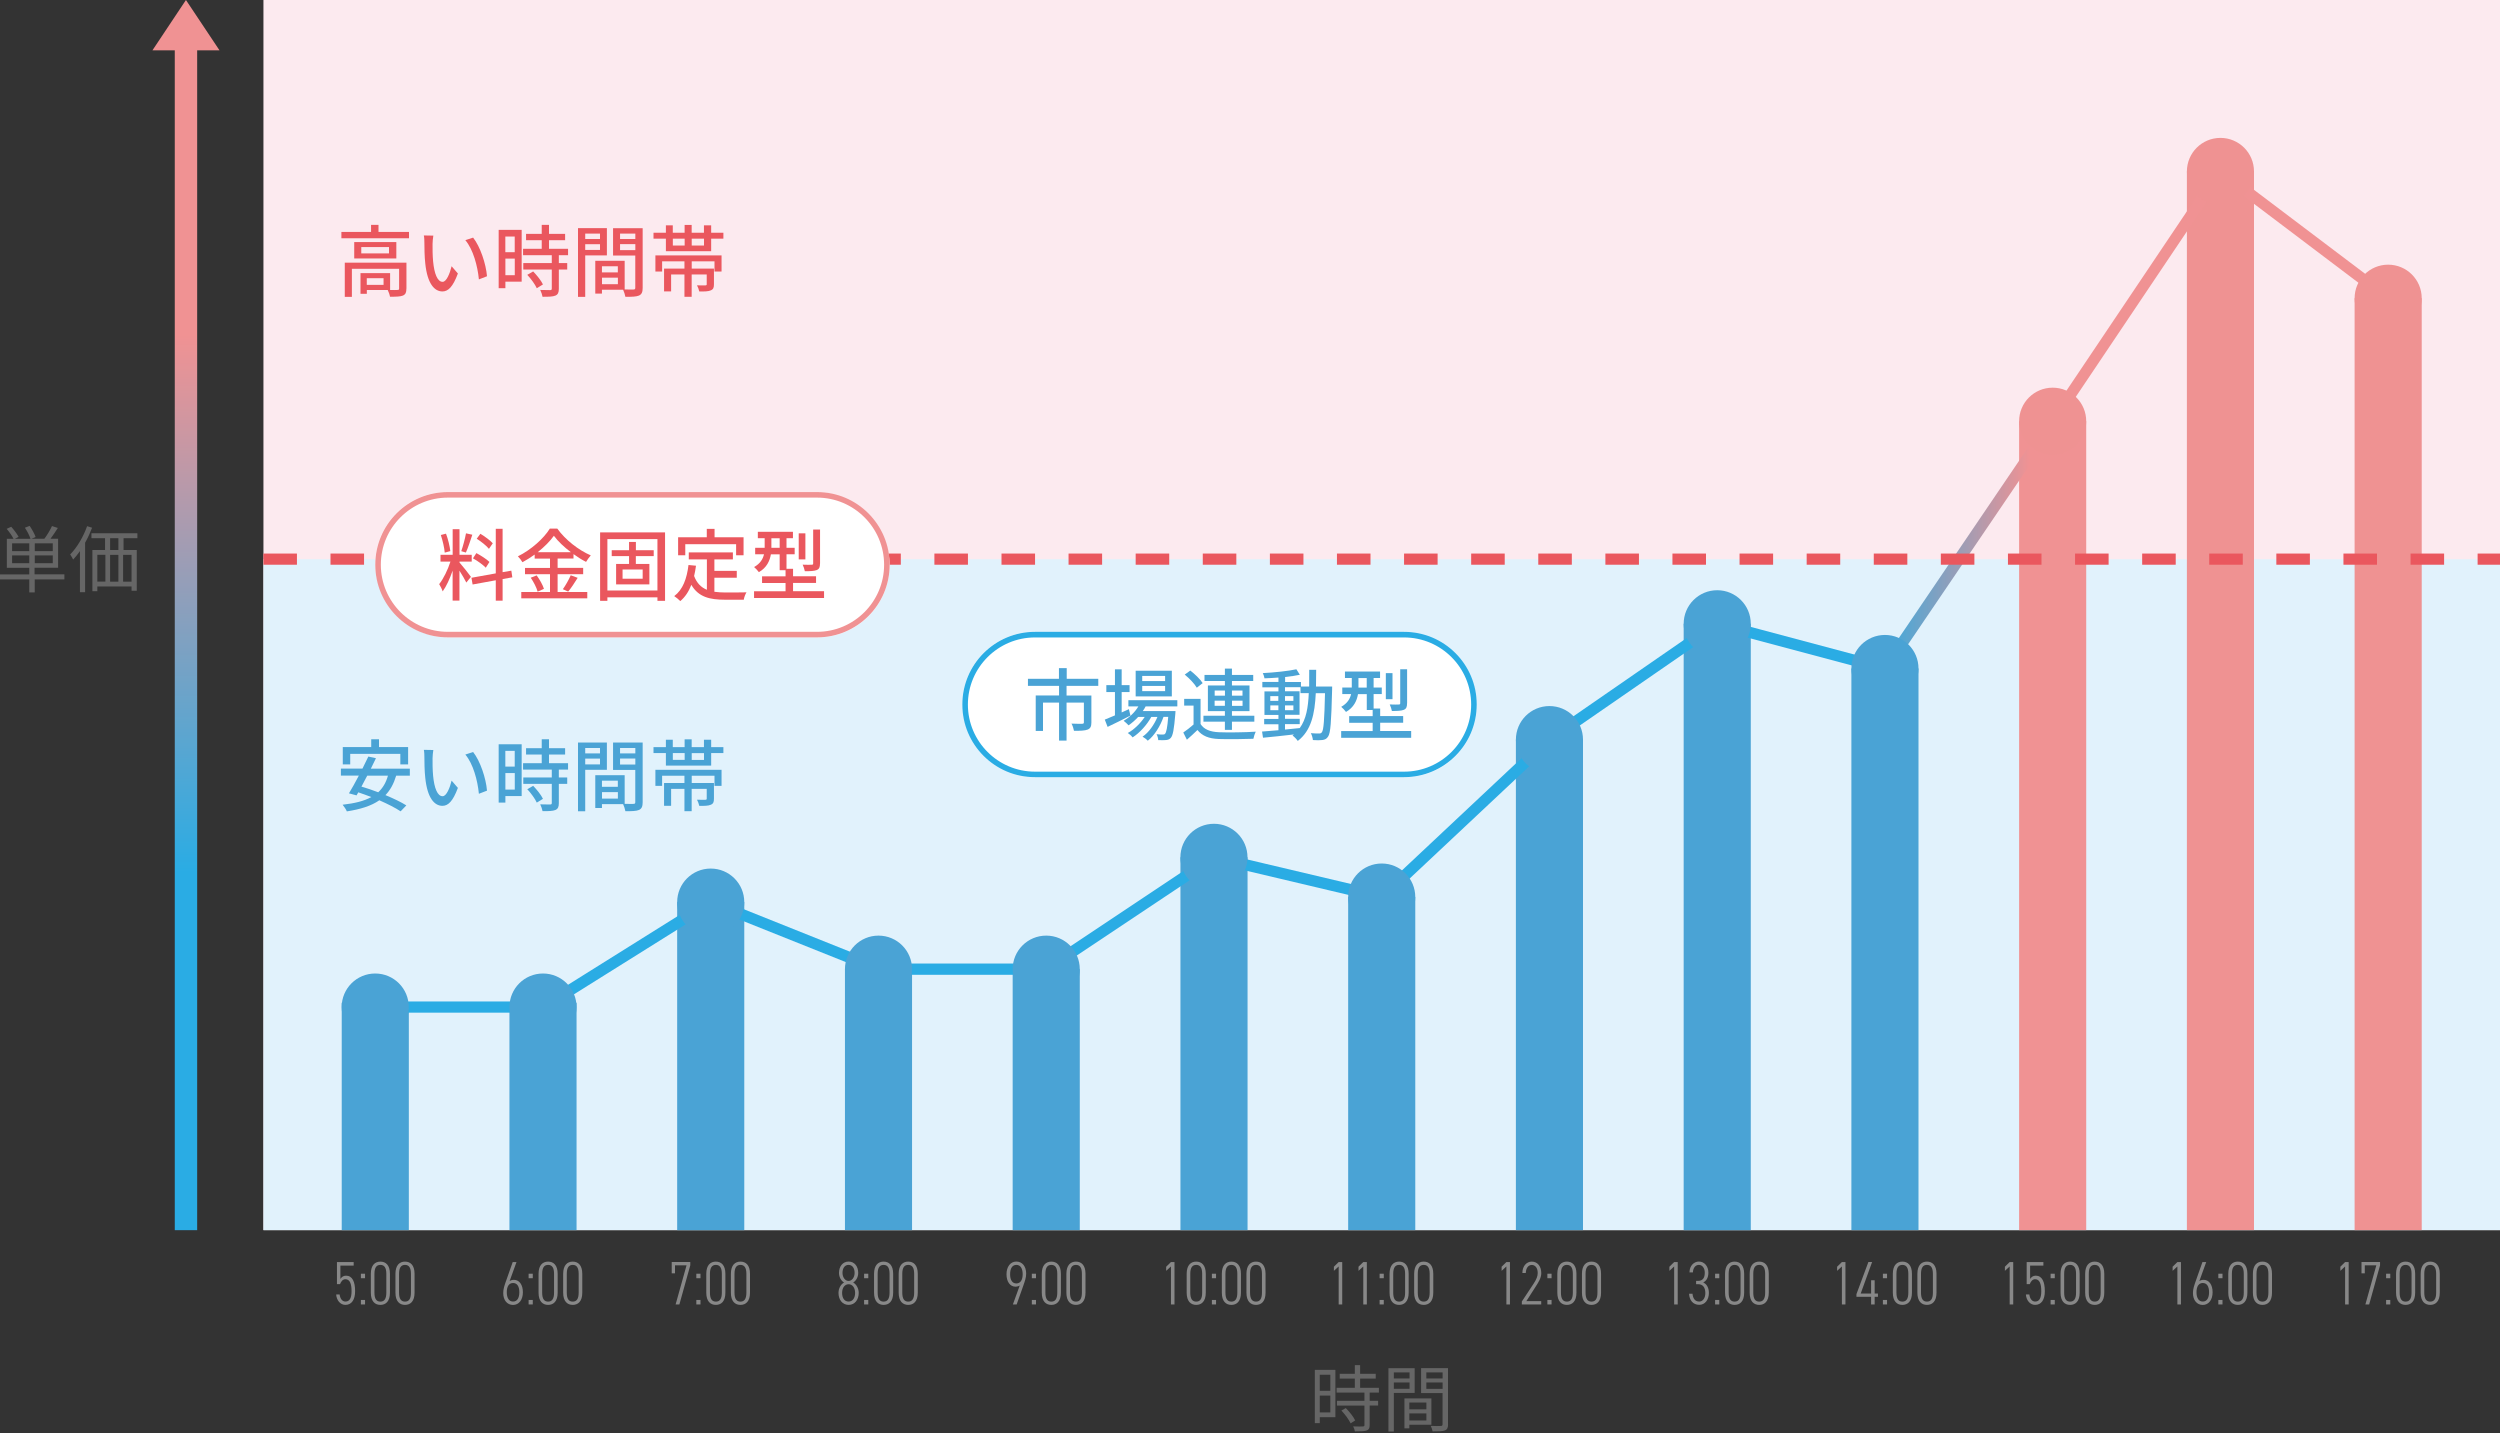 <?xml version="1.0" encoding="UTF-8"?>
<svg id="_レイヤー_1" data-name="レイヤー_1" xmlns="http://www.w3.org/2000/svg" version="1.1" xmlns:xlink="http://www.w3.org/1999/xlink" viewBox="0 0 450 258">
  <rect x="0" y="0" width="450" height="258" fill="#333333" stroke="none"/>
  <!-- Generator: Adobe Illustrator 29.6.0, SVG Export Plug-In . SVG Version: 2.1.1 Build 207)  -->
  <defs>
    <style>
      .st0 {
        fill: url(#_名称未設定グラデーション_60);
      }

      .st1 {
        fill: url(#_名称未設定グラデーション_48);
      }

      .st2 {
        fill: #fff;
      }

      .st3 {
        fill: #666;
      }

      .st4 {
        fill: #f09293;
      }

      .st5 {
        fill: #e1f2fc;
      }

      .st6 {
        fill: #ef9292;
      }

      .st7 {
        fill: #fceaef;
      }

      .st8 {
        fill: #ea575e;
      }

      .st9 {
        fill: #888;
      }

      .st10 {
        fill: #2aace4;
      }

      .st11 {
        fill: #4aa3d5;
      }
    </style>
    <linearGradient id="_名称未設定グラデーション_48" data-name="名称未設定グラデーション 48" x1="66.54" y1="106.07" x2="430.88" y2="106.07" gradientUnits="userSpaceOnUse">
      <stop offset=".74" stop-color="#2aace4"/>
      <stop offset=".82" stop-color="#f09293"/>
    </linearGradient>
    <linearGradient id="_名称未設定グラデーション_60" data-name="名称未設定グラデーション 60" x1="33.47" y1="221.42" x2="33.47" y2="6.5" gradientUnits="userSpaceOnUse">
      <stop offset=".3" stop-color="#2aace4"/>
      <stop offset=".75" stop-color="#f09293"/>
    </linearGradient>
  </defs>
  <rect class="st7" x="47.42" width="402.58" height="221.42"/>
  <rect class="st5" x="47.42" y="100.65" width="402.58" height="120.78"/>
  <g>
    <path class="st3" d="M240.37,255.1h-2.81v1.06h-.89v-9.59h3.7v8.53ZM237.56,247.45v2.9h1.9v-2.9h-1.9ZM239.46,254.23v-3.02h-1.9v3.02h1.9ZM246.54,250.66v1.48h1.52v.86h-1.52v3.51c0,.55-.14.84-.54.98-.41.14-1.06.16-2.12.16-.04-.26-.17-.65-.31-.9.81.03,1.53.03,1.74.01.22-.01.29-.06.29-.26v-3.49h-4.95v-.86h4.95v-1.48h-5.01v-.86h3.28v-1.66h-2.72v-.86h2.72v-1.56h.95v1.56h2.81v.86h-2.81v1.66h3.38v.86h-1.66ZM242.23,253.45c.67.65,1.4,1.58,1.7,2.23l-.82.52c-.3-.64-.99-1.61-1.66-2.3l.79-.45Z"/>
    <path class="st3" d="M250.89,250.73v6.94h-.97v-11.4h4.72v4.46h-3.76ZM250.89,247.03v1.09h2.83v-1.09h-2.83ZM253.72,249.99v-1.15h-2.83v1.15h2.83ZM253.68,256.45v.65h-.88v-5.39h4.85v4.74h-3.98ZM253.68,252.46v1.22h3.07v-1.22h-3.07ZM256.75,255.68v-1.27h-3.07v1.27h3.07ZM260.65,256.37c0,.62-.14.94-.58,1.11-.42.16-1.11.17-2.2.17-.04-.28-.2-.73-.34-.99.8.04,1.6.03,1.83.01.22,0,.3-.08.3-.31v-5.61h-3.86v-4.48h4.84v10.1ZM256.74,247.03v1.09h2.93v-1.09h-2.93ZM259.67,250v-1.16h-2.93v1.16h2.93Z"/>
  </g>
  <g>
    <path class="st3" d="M11.62,104.29h-5.37v2.34h-.98v-2.34H0v-.9h5.27v-1.19H1.23v-5.22h1.2c-.25-.51-.77-1.26-1.23-1.79l.82-.37c.5.55,1.07,1.32,1.33,1.82l-.67.34h2.81c-.17-.55-.59-1.37-1.01-1.99l.86-.33c.43.63.9,1.47,1.07,2.01l-.75.3h2.33c.48-.63,1.06-1.6,1.37-2.28l1.05.34c-.41.65-.89,1.37-1.32,1.94h1.37v5.22h-4.24v1.19h5.37v.9ZM2.18,99.2h3.09v-1.4h-3.09v1.4ZM5.27,101.37v-1.4h-3.09v1.4h3.09ZM9.5,97.8h-3.24v1.4h3.24v-1.4ZM9.5,99.97h-3.24v1.4h3.24v-1.4Z"/>
    <path class="st3" d="M16.58,94.98c-.35.92-.77,1.84-1.26,2.71v8.91h-.93v-7.4c-.39.56-.8,1.07-1.22,1.52-.09-.21-.38-.69-.54-.92,1.22-1.23,2.36-3.14,3.05-5.09l.89.28ZM22.24,96.87v2.13h2.38v7.33h-.94v-.77h-6.16v.85h-.89v-7.41h2.28v-2.13h-2.45v-.88h8.27v.88h-2.49ZM17.52,104.69h1.45v-4.82h-1.45v4.82ZM21.31,96.87h-1.49v2.13h1.49v-2.13ZM19.82,99.88v4.82h1.49v-4.82h-1.49ZM23.68,99.88h-1.52v4.82h1.52v-4.82Z"/>
  </g>
  <g>
    <path class="st9" d="M61.2,231.14h-.55v-3.97h3.01v.64h-2.39v2.4c.22-.33.52-.59,1.01-.59,1.14,0,1.64,1.09,1.64,2.8,0,1.51-.61,2.46-1.75,2.46-.92,0-1.59-.83-1.66-1.88h.62c.1.79.5,1.28,1.04,1.28.7,0,1.11-.52,1.11-1.86s-.3-2.16-1.11-2.16c-.48,0-.77.41-.96.87Z"/>
    <path class="st9" d="M65.71,230.08h-.75v-.81h.75v.81ZM65.71,234.8h-.75v-.81h.75v.81Z"/>
    <path class="st9" d="M66.75,232.68v-3.39c0-1.58.76-2.2,1.72-2.2s1.72.62,1.72,2.2v3.39c0,1.58-.76,2.2-1.72,2.2s-1.72-.62-1.72-2.2ZM69.54,232.68v-3.39c0-1.12-.37-1.61-1.07-1.61s-1.07.49-1.07,1.61v3.39c0,1.12.37,1.61,1.07,1.61s1.07-.49,1.07-1.61Z"/>
    <path class="st9" d="M71.18,232.68v-3.39c0-1.58.76-2.2,1.72-2.2s1.72.62,1.72,2.2v3.39c0,1.58-.76,2.2-1.72,2.2s-1.72-.62-1.72-2.2ZM73.97,232.68v-3.39c0-1.12-.37-1.61-1.07-1.61s-1.07.49-1.07,1.61v3.39c0,1.12.37,1.61,1.07,1.61s1.07-.49,1.07-1.61Z"/>
  </g>
  <g>
    <path class="st9" d="M91.73,230.6c.19-.16.51-.23.77-.23.99,0,1.62.9,1.62,2.24s-.7,2.28-1.77,2.28-1.77-.87-1.77-2.14c0-.74.22-1.37.54-2.27l1.17-3.31h.68l-1.24,3.43ZM92.35,234.28c.75,0,1.13-.65,1.13-1.68s-.38-1.66-1.13-1.66-1.13.66-1.13,1.66.38,1.68,1.13,1.68Z"/>
    <path class="st9" d="M95.9,230.08h-.75v-.81h.75v.81ZM95.9,234.8h-.75v-.81h.75v.81Z"/>
    <path class="st9" d="M96.94,232.68v-3.39c0-1.58.76-2.2,1.72-2.2s1.72.62,1.72,2.2v3.39c0,1.58-.76,2.2-1.72,2.2s-1.72-.62-1.72-2.2ZM99.73,232.68v-3.39c0-1.12-.37-1.61-1.07-1.61s-1.07.49-1.07,1.61v3.39c0,1.12.37,1.61,1.07,1.61s1.07-.49,1.07-1.61Z"/>
    <path class="st9" d="M101.37,232.68v-3.39c0-1.58.76-2.2,1.72-2.2s1.72.62,1.72,2.2v3.39c0,1.58-.76,2.2-1.72,2.2s-1.72-.62-1.72-2.2ZM104.16,232.68v-3.39c0-1.12-.37-1.61-1.07-1.61s-1.07.49-1.07,1.61v3.39c0,1.12.37,1.61,1.07,1.61s1.07-.49,1.07-1.61Z"/>
  </g>
  <g>
    <path class="st9" d="M120.91,229.2v-2.04h3.34v.6l-1.96,7.04h-.68l1.97-7.04h-2.08v1.44h-.6Z"/>
    <path class="st9" d="M126.09,230.08h-.75v-.81h.75v.81ZM126.09,234.8h-.75v-.81h.75v.81Z"/>
    <path class="st9" d="M127.13,232.68v-3.39c0-1.58.76-2.2,1.72-2.2s1.72.62,1.72,2.2v3.39c0,1.58-.76,2.2-1.72,2.2s-1.72-.62-1.72-2.2ZM129.93,232.68v-3.39c0-1.12-.37-1.61-1.07-1.61s-1.07.49-1.07,1.61v3.39c0,1.12.37,1.61,1.07,1.61s1.07-.49,1.07-1.61Z"/>
    <path class="st9" d="M131.56,232.68v-3.39c0-1.58.76-2.2,1.72-2.2s1.72.62,1.72,2.2v3.39c0,1.58-.76,2.2-1.72,2.2s-1.72-.62-1.72-2.2ZM134.35,232.68v-3.39c0-1.12-.37-1.61-1.07-1.61s-1.07.49-1.07,1.61v3.39c0,1.12.37,1.61,1.07,1.61s1.07-.49,1.07-1.61Z"/>
  </g>
  <g>
    <path class="st9" d="M150.93,232.72c0-.86.46-1.58,1-1.87-.52-.3-.91-.96-.91-1.73,0-1.17.68-2.04,1.73-2.04s1.73.86,1.73,2.04c0,.76-.39,1.43-.91,1.73.53.29,1,1.01,1,1.87,0,1.25-.72,2.16-1.82,2.16s-1.82-.91-1.82-2.16ZM153.92,232.72c0-.91-.47-1.56-1.17-1.56s-1.17.65-1.17,1.56.4,1.56,1.17,1.56,1.17-.7,1.17-1.56ZM153.83,229.12c0-.8-.37-1.44-1.09-1.44s-1.09.64-1.09,1.44.48,1.45,1.09,1.45,1.09-.64,1.09-1.45Z"/>
    <path class="st9" d="M156.29,230.08h-.75v-.81h.75v.81ZM156.29,234.8h-.75v-.81h.75v.81Z"/>
    <path class="st9" d="M157.33,232.68v-3.39c0-1.58.76-2.2,1.72-2.2s1.72.62,1.72,2.2v3.39c0,1.58-.76,2.2-1.72,2.2s-1.72-.62-1.72-2.2ZM160.12,232.68v-3.39c0-1.12-.37-1.61-1.07-1.61s-1.07.49-1.07,1.61v3.39c0,1.12.37,1.61,1.07,1.61s1.07-.49,1.07-1.61Z"/>
    <path class="st9" d="M161.76,232.68v-3.39c0-1.58.76-2.2,1.72-2.2s1.72.62,1.72,2.2v3.39c0,1.58-.76,2.2-1.72,2.2s-1.72-.62-1.72-2.2ZM164.55,232.68v-3.39c0-1.12-.37-1.61-1.07-1.61s-1.07.49-1.07,1.61v3.39c0,1.12.37,1.61,1.07,1.61s1.07-.49,1.07-1.61Z"/>
  </g>
  <g>
    <path class="st9" d="M183.57,231.37c-.19.15-.51.23-.78.23-.99,0-1.62-.9-1.62-2.24s.7-2.28,1.77-2.28,1.77.87,1.77,2.17c0,.71-.22,1.34-.54,2.24l-1.17,3.31h-.68l1.24-3.43ZM182.95,227.68c-.75,0-1.13.65-1.13,1.68s.38,1.66,1.13,1.66,1.13-.66,1.13-1.66-.38-1.68-1.13-1.68Z"/>
    <path class="st9" d="M186.48,230.08h-.75v-.81h.75v.81ZM186.48,234.8h-.75v-.81h.75v.81Z"/>
    <path class="st9" d="M187.52,232.68v-3.39c0-1.58.76-2.2,1.72-2.2s1.72.62,1.72,2.2v3.39c0,1.58-.76,2.2-1.72,2.2s-1.72-.62-1.72-2.2ZM190.31,232.68v-3.39c0-1.12-.37-1.61-1.07-1.61s-1.07.49-1.07,1.61v3.39c0,1.12.37,1.61,1.07,1.61s1.07-.49,1.07-1.61Z"/>
    <path class="st9" d="M191.95,232.68v-3.39c0-1.58.76-2.2,1.72-2.2s1.72.62,1.72,2.2v3.39c0,1.58-.76,2.2-1.72,2.2s-1.72-.62-1.72-2.2ZM194.74,232.68v-3.39c0-1.12-.37-1.61-1.07-1.61s-1.07.49-1.07,1.61v3.39c0,1.12.37,1.61,1.07,1.61s1.07-.49,1.07-1.61Z"/>
  </g>
  <g>
    <path class="st9" d="M211.41,234.8h-.64v-6.84l-.86.79v-.74l.86-.84h.64v7.64Z"/>
    <path class="st9" d="M213.6,232.68v-3.39c0-1.58.76-2.2,1.72-2.2s1.72.62,1.72,2.2v3.39c0,1.58-.76,2.2-1.72,2.2s-1.72-.62-1.72-2.2ZM216.39,232.68v-3.39c0-1.12-.37-1.61-1.07-1.61s-1.07.49-1.07,1.61v3.39c0,1.12.37,1.61,1.07,1.61s1.07-.49,1.07-1.61Z"/>
    <path class="st9" d="M218.89,230.08h-.75v-.81h.75v.81ZM218.89,234.8h-.75v-.81h.75v.81Z"/>
    <path class="st9" d="M219.93,232.68v-3.39c0-1.58.76-2.2,1.72-2.2s1.72.62,1.72,2.2v3.39c0,1.58-.76,2.2-1.72,2.2s-1.72-.62-1.72-2.2ZM222.72,232.68v-3.39c0-1.12-.37-1.61-1.07-1.61s-1.07.49-1.07,1.61v3.39c0,1.12.37,1.61,1.07,1.61s1.07-.49,1.07-1.61Z"/>
    <path class="st9" d="M224.36,232.68v-3.39c0-1.58.76-2.2,1.72-2.2s1.72.62,1.72,2.2v3.39c0,1.58-.76,2.2-1.72,2.2s-1.72-.62-1.72-2.2ZM227.15,232.68v-3.39c0-1.12-.37-1.61-1.07-1.61s-1.07.49-1.07,1.61v3.39c0,1.12.37,1.61,1.07,1.61s1.07-.49,1.07-1.61Z"/>
  </g>
  <g>
    <path class="st9" d="M241.6,234.8h-.64v-6.84l-.86.79v-.74l.86-.84h.64v7.64Z"/>
    <path class="st9" d="M246.03,234.8h-.64v-6.84l-.86.79v-.74l.86-.84h.64v7.64Z"/>
    <path class="st9" d="M249.08,230.08h-.75v-.81h.75v.81ZM249.08,234.8h-.75v-.81h.75v.81Z"/>
    <path class="st9" d="M250.12,232.68v-3.39c0-1.58.76-2.2,1.72-2.2s1.72.62,1.72,2.2v3.39c0,1.58-.76,2.2-1.72,2.2s-1.72-.62-1.72-2.2ZM252.92,232.68v-3.39c0-1.12-.37-1.61-1.07-1.61s-1.07.49-1.07,1.61v3.39c0,1.12.37,1.61,1.07,1.61s1.07-.49,1.07-1.61Z"/>
    <path class="st9" d="M254.55,232.68v-3.39c0-1.58.76-2.2,1.72-2.2s1.72.62,1.72,2.2v3.39c0,1.58-.76,2.2-1.72,2.2s-1.72-.62-1.72-2.2ZM257.34,232.68v-3.39c0-1.12-.37-1.61-1.07-1.61s-1.07.49-1.07,1.61v3.39c0,1.12.37,1.61,1.07,1.61s1.07-.49,1.07-1.61Z"/>
  </g>
  <g>
    <path class="st9" d="M271.79,234.8h-.64v-6.84l-.86.79v-.74l.86-.84h.64v7.64Z"/>
    <path class="st9" d="M277.42,234.8h-3.49v-.53l2.14-3.24c.5-.77.72-1.32.72-1.89,0-.96-.5-1.45-1.06-1.45-.6,0-1.05.5-1.09,1.45h-.61c0-1.26.76-2.05,1.69-2.05.99,0,1.71.79,1.71,2.09,0,.87-.53,1.65-.97,2.35l-1.72,2.68h2.68v.6Z"/>
    <path class="st9" d="M279.28,230.08h-.75v-.81h.75v.81ZM279.28,234.8h-.75v-.81h.75v.81Z"/>
    <path class="st9" d="M280.32,232.68v-3.39c0-1.58.76-2.2,1.72-2.2s1.72.62,1.72,2.2v3.39c0,1.58-.76,2.2-1.72,2.2s-1.72-.62-1.72-2.2ZM283.11,232.68v-3.39c0-1.12-.37-1.61-1.07-1.61s-1.07.49-1.07,1.61v3.39c0,1.12.37,1.61,1.07,1.61s1.07-.49,1.07-1.61Z"/>
    <path class="st9" d="M284.75,232.68v-3.39c0-1.58.76-2.2,1.72-2.2s1.72.62,1.72,2.2v3.39c0,1.58-.76,2.2-1.72,2.2s-1.72-.62-1.72-2.2ZM287.54,232.68v-3.39c0-1.12-.37-1.61-1.07-1.61s-1.07.49-1.07,1.61v3.39c0,1.12.37,1.61,1.07,1.61s1.07-.49,1.07-1.61Z"/>
  </g>
  <g>
    <path class="st9" d="M301.99,234.8h-.64v-6.84l-.86.79v-.74l.86-.84h.64v7.64Z"/>
    <path class="st9" d="M305.29,230.56h.35c.87,0,1.22-.56,1.22-1.48,0-.75-.39-1.4-1.06-1.4-.63,0-1.06.58-1.07,1.35h-.62c0-1.21.81-1.95,1.69-1.95,1,0,1.71.85,1.71,2,0,.93-.39,1.51-.93,1.76.6.27,1.02.92,1.02,1.89,0,1.2-.68,2.14-1.73,2.14-1.14,0-1.78-.85-1.84-2h.62c.08.82.42,1.41,1.22,1.41.63,0,1.09-.62,1.09-1.52,0-.99-.42-1.61-1.31-1.61h-.35v-.6Z"/>
    <path class="st9" d="M309.47,230.08h-.75v-.81h.75v.81ZM309.47,234.8h-.75v-.81h.75v.81Z"/>
    <path class="st9" d="M310.51,232.68v-3.39c0-1.58.76-2.2,1.72-2.2s1.72.62,1.72,2.2v3.39c0,1.58-.76,2.2-1.72,2.2s-1.72-.62-1.72-2.2ZM313.3,232.68v-3.39c0-1.12-.37-1.61-1.07-1.61s-1.07.49-1.07,1.61v3.39c0,1.12.37,1.61,1.07,1.61s1.07-.49,1.07-1.61Z"/>
    <path class="st9" d="M314.94,232.68v-3.39c0-1.58.76-2.2,1.72-2.2s1.72.62,1.72,2.2v3.39c0,1.58-.76,2.2-1.72,2.2s-1.72-.62-1.72-2.2ZM317.73,232.68v-3.39c0-1.12-.37-1.61-1.07-1.61s-1.07.49-1.07,1.61v3.39c0,1.12.37,1.61,1.07,1.61s1.07-.49,1.07-1.61Z"/>
  </g>
  <g>
    <path class="st9" d="M332.18,234.8h-.64v-6.84l-.86.79v-.74l.86-.84h.64v7.64Z"/>
    <path class="st9" d="M336.98,227.16l-2.05,5.67h1.87v-2.38h.64v2.38h.59v.6h-.59v1.37h-.64v-1.37h-2.64v-.48l2.15-5.79h.66Z"/>
    <path class="st9" d="M339.67,230.08h-.75v-.81h.75v.81ZM339.67,234.8h-.75v-.81h.75v.81Z"/>
    <path class="st9" d="M340.71,232.68v-3.39c0-1.58.76-2.2,1.72-2.2s1.72.62,1.72,2.2v3.39c0,1.58-.76,2.2-1.72,2.2s-1.72-.62-1.72-2.2ZM343.5,232.68v-3.39c0-1.12-.37-1.61-1.07-1.61s-1.07.49-1.07,1.61v3.39c0,1.12.37,1.61,1.07,1.61s1.07-.49,1.07-1.61Z"/>
    <path class="st9" d="M345.13,232.68v-3.39c0-1.58.76-2.2,1.72-2.2s1.72.62,1.72,2.2v3.39c0,1.58-.76,2.2-1.72,2.2s-1.72-.62-1.72-2.2ZM347.92,232.68v-3.39c0-1.12-.37-1.61-1.07-1.61s-1.07.49-1.07,1.61v3.39c0,1.12.37,1.61,1.07,1.61s1.07-.49,1.07-1.61Z"/>
  </g>
  <g>
    <path class="st9" d="M362.38,234.8h-.64v-6.84l-.86.79v-.74l.86-.84h.64v7.64Z"/>
    <path class="st9" d="M365.35,231.14h-.55v-3.97h3.01v.64h-2.39v2.4c.22-.33.52-.59,1.01-.59,1.14,0,1.64,1.09,1.64,2.8,0,1.51-.61,2.46-1.75,2.46-.92,0-1.59-.83-1.66-1.88h.62c.1.79.5,1.28,1.04,1.28.7,0,1.11-.52,1.11-1.86s-.3-2.16-1.11-2.16c-.48,0-.77.41-.96.87Z"/>
    <path class="st9" d="M369.86,230.08h-.75v-.81h.75v.81ZM369.86,234.8h-.75v-.81h.75v.81Z"/>
    <path class="st9" d="M370.9,232.68v-3.39c0-1.58.76-2.2,1.72-2.2s1.72.62,1.72,2.2v3.39c0,1.58-.76,2.2-1.72,2.2s-1.72-.62-1.72-2.2ZM373.69,232.68v-3.39c0-1.12-.37-1.61-1.07-1.61s-1.07.49-1.07,1.61v3.39c0,1.12.37,1.61,1.07,1.61s1.07-.49,1.07-1.61Z"/>
    <path class="st9" d="M375.33,232.68v-3.39c0-1.58.76-2.2,1.72-2.2s1.72.62,1.72,2.2v3.39c0,1.58-.76,2.2-1.72,2.2s-1.72-.62-1.72-2.2ZM378.12,232.68v-3.39c0-1.12-.37-1.61-1.07-1.61s-1.07.49-1.07,1.61v3.39c0,1.12.37,1.61,1.07,1.61s1.07-.49,1.07-1.61Z"/>
  </g>
  <g>
    <path class="st9" d="M392.57,234.8h-.64v-6.84l-.86.79v-.74l.86-.84h.64v7.64Z"/>
    <path class="st9" d="M395.88,230.6c.19-.16.51-.23.77-.23.99,0,1.62.9,1.62,2.24s-.7,2.28-1.77,2.28-1.77-.87-1.77-2.14c0-.74.22-1.37.54-2.27l1.17-3.31h.68l-1.24,3.43ZM396.5,234.28c.75,0,1.13-.65,1.13-1.68s-.38-1.66-1.13-1.66-1.13.66-1.13,1.66.38,1.68,1.13,1.68Z"/>
    <path class="st9" d="M400.05,230.08h-.75v-.81h.75v.81ZM400.05,234.8h-.75v-.81h.75v.81Z"/>
    <path class="st9" d="M401.09,232.68v-3.39c0-1.58.76-2.2,1.72-2.2s1.72.62,1.72,2.2v3.39c0,1.58-.76,2.2-1.72,2.2s-1.72-.62-1.72-2.2ZM403.88,232.68v-3.39c0-1.12-.37-1.61-1.07-1.61s-1.07.49-1.07,1.61v3.39c0,1.12.37,1.61,1.07,1.61s1.07-.49,1.07-1.61Z"/>
    <path class="st9" d="M405.52,232.68v-3.39c0-1.58.76-2.2,1.72-2.2s1.72.62,1.72,2.2v3.39c0,1.58-.76,2.2-1.72,2.2s-1.72-.62-1.72-2.2ZM408.31,232.68v-3.39c0-1.12-.37-1.61-1.07-1.61s-1.07.49-1.07,1.61v3.39c0,1.12.37,1.61,1.07,1.61s1.07-.49,1.07-1.61Z"/>
  </g>
  <g>
    <path class="st9" d="M422.76,234.8h-.64v-6.84l-.86.79v-.74l.86-.84h.64v7.64Z"/>
    <path class="st9" d="M425.07,229.2v-2.04h3.34v.6l-1.96,7.04h-.68l1.97-7.04h-2.08v1.44h-.6Z"/>
    <path class="st9" d="M430.25,230.08h-.75v-.81h.75v.81ZM430.25,234.8h-.75v-.81h.75v.81Z"/>
    <path class="st9" d="M431.29,232.68v-3.39c0-1.58.76-2.2,1.72-2.2s1.72.62,1.72,2.2v3.39c0,1.58-.76,2.2-1.72,2.2s-1.72-.62-1.72-2.2ZM434.08,232.68v-3.39c0-1.12-.37-1.61-1.07-1.61s-1.07.49-1.07,1.61v3.39c0,1.12.37,1.61,1.07,1.61s1.07-.49,1.07-1.61Z"/>
    <path class="st9" d="M435.72,232.68v-3.39c0-1.58.76-2.2,1.72-2.2s1.72.62,1.72,2.2v3.39c0,1.58-.76,2.2-1.72,2.2s-1.72-.62-1.72-2.2ZM438.51,232.68v-3.39c0-1.12-.37-1.61-1.07-1.61s-1.07.49-1.07,1.61v3.39c0,1.12.37,1.61,1.07,1.61s1.07-.49,1.07-1.61Z"/>
  </g>
  <rect class="st11" x="61.51" y="180.49" width="12.08" height="40.93"/>
  <rect class="st11" x="91.7" y="180.49" width="12.08" height="40.93"/>
  <rect class="st11" x="121.89" y="162.38" width="12.08" height="59.05"/>
  <rect class="st11" x="152.09" y="174.45" width="12.08" height="46.97"/>
  <rect class="st11" x="182.28" y="174.45" width="12.08" height="46.97"/>
  <rect class="st11" x="212.48" y="154.32" width="12.08" height="67.1"/>
  <rect class="st11" x="242.67" y="161.47" width="12.08" height="59.95"/>
  <rect class="st11" x="272.86" y="133.13" width="12.08" height="88.29"/>
  <rect class="st11" x="303.06" y="112.28" width="12.08" height="109.15"/>
  <rect class="st11" x="333.25" y="120.33" width="12.08" height="101.09"/>
  <rect class="st4" x="363.44" y="75.82" width="12.08" height="145.6"/>
  <rect class="st6" x="393.64" y="30.86" width="12.08" height="190.56"/>
  <rect class="st6" x="423.83" y="53.68" width="12.08" height="167.74"/>
  <path class="st1" d="M97.74,182.28h-30.19c-.56,0-1.01-.45-1.01-1.01s.45-1.01,1.01-1.01h29.9l29.95-18.75c.27-.17.61-.2.91-.08l30.01,12.01h29.7l29.94-19.96c.23-.16.52-.21.79-.14l29.67,7.02,29.8-27.97s.08-.07.12-.09l30.19-20.86c.24-.17.55-.22.83-.14l29.5,7.87,29.79-43.92,30.19-44.95c.15-.23.4-.39.67-.43.27-.04.55.02.77.19l30.19,22.81c.44.34.53.97.2,1.41-.34.44-.97.53-1.41.2l-29.34-22.17-29.6,44.07-30.2,44.51c-.24.35-.68.52-1.09.41l-29.74-7.93-29.75,20.55-30.14,28.29c-.25.23-.59.33-.92.24l-29.77-7.05-29.83,19.89c-.17.11-.36.17-.56.17h-30.19c-.13,0-.26-.02-.37-.07l-29.72-11.89-29.76,18.63c-.16.1-.35.15-.53.15Z"/>
  <circle class="st11" cx="67.54" cy="181.27" r="6.04"/>
  <circle class="st11" cx="97.74" cy="181.27" r="6.04"/>
  <circle class="st11" cx="127.93" cy="162.38" r="6.04"/>
  <circle class="st11" cx="158.13" cy="174.45" r="6.04"/>
  <circle class="st11" cx="188.32" cy="174.45" r="6.04"/>
  <circle class="st11" cx="218.51" cy="154.32" r="6.04"/>
  <circle class="st11" cx="248.71" cy="161.47" r="6.04"/>
  <circle class="st11" cx="278.9" cy="133.13" r="6.04"/>
  <circle class="st11" cx="309.1" cy="112.28" r="6.04"/>
  <circle class="st11" cx="339.29" cy="120.33" r="6.04"/>
  <circle class="st6" cx="369.48" cy="75.82" r="6.04"/>
  <circle class="st6" cx="399.68" cy="30.86" r="6.04"/>
  <circle class="st6" cx="429.87" cy="53.68" r="6.04"/>
  <path class="st8" d="M450,101.65h-4.03v-2.01h4.03v2.01ZM439.94,101.65h-6.04v-2.01h6.04v2.01ZM427.86,101.65h-6.04v-2.01h6.04v2.01ZM415.78,101.65h-6.04v-2.01h6.04v2.01ZM403.7,101.65h-6.04v-2.01h6.04v2.01ZM391.63,101.65h-6.04v-2.01h6.04v2.01ZM379.55,101.65h-6.04v-2.01h6.04v2.01ZM367.47,101.65h-6.04v-2.01h6.04v2.01ZM355.39,101.65h-6.04v-2.01h6.04v2.01ZM343.32,101.65h-6.04v-2.01h6.04v2.01ZM331.24,101.65h-6.04v-2.01h6.04v2.01ZM319.16,101.65h-6.04v-2.01h6.04v2.01ZM307.08,101.65h-6.04v-2.01h6.04v2.01ZM295.01,101.65h-6.04v-2.01h6.04v2.01ZM282.93,101.65h-6.04v-2.01h6.04v2.01ZM270.85,101.65h-6.04v-2.01h6.04v2.01ZM258.77,101.65h-6.04v-2.01h6.04v2.01ZM246.69,101.65h-6.04v-2.01h6.04v2.01ZM234.62,101.65h-6.04v-2.01h6.04v2.01ZM222.54,101.65h-6.04v-2.01h6.04v2.01ZM210.46,101.65h-6.04v-2.01h6.04v2.01ZM198.38,101.65h-6.04v-2.01h6.04v2.01ZM186.31,101.65h-6.04v-2.01h6.04v2.01ZM174.23,101.65h-6.04v-2.01h6.04v2.01ZM162.15,101.65h-6.04v-2.01h6.04v2.01ZM150.07,101.65h-6.04v-2.01h6.04v2.01ZM138,101.65h-6.04v-2.01h6.04v2.01ZM125.92,101.65h-6.04v-2.01h6.04v2.01ZM113.84,101.65h-6.04v-2.01h6.04v2.01ZM101.76,101.65h-6.04v-2.01h6.04v2.01ZM89.69,101.65h-6.04v-2.01h6.04v2.01ZM77.61,101.65h-6.04v-2.01h6.04v2.01ZM65.53,101.65h-6.04v-2.01h6.04v2.01ZM53.45,101.65h-6.04v-2.01h6.04v2.01Z"/>
  <g>
    <path class="st11" d="M71.31,139.62c-.44,1.47-1.07,2.61-1.93,3.5,1.47.61,2.82,1.26,3.76,1.85l-1.03,1.07c-.92-.62-2.31-1.32-3.83-1.99-1.49,1.04-3.44,1.62-5.85,2-.11-.31-.51-.9-.76-1.2,2.13-.24,3.85-.65,5.17-1.38-.79-.31-1.59-.59-2.35-.85l-.31.55-1.37-.37c.52-.85,1.16-2,1.78-3.19h-3.23v-1.26h3.88c.38-.76.75-1.51,1.06-2.17l1.37.3c-.28.59-.59,1.23-.92,1.88h7.02v1.26h-2.45ZM63.04,137.59h-1.34v-3.12h5.12v-1.4h1.4v1.4h5.24v3.12h-1.4v-1.9h-9.02v1.9ZM66.1,139.62c-.35.69-.7,1.35-1.04,1.97.96.28,1.99.62,3.02,1.02.82-.76,1.4-1.73,1.75-2.99h-3.72Z"/>
    <path class="st11" d="M77.86,136.51c-.01.87,0,2.06.1,3.14.21,2.2.78,3.67,1.71,3.67.7,0,1.31-1.52,1.62-2.81l1.13,1.31c-.89,2.4-1.75,3.23-2.78,3.23-1.41,0-2.71-1.35-3.09-5.03-.14-1.23-.16-2.89-.16-3.74,0-.35-.01-.93-.1-1.31l1.71.03c-.07.41-.14,1.13-.14,1.51ZM87.65,142.32l-1.45.56c-.23-2.4-1.03-5.4-2.44-7.06l1.4-.46c1.28,1.62,2.31,4.69,2.5,6.96Z"/>
    <path class="st11" d="M93.9,143.29h-2.93v1.18h-1.21v-10.5h4.14v9.32ZM90.96,135.16v2.83h1.69v-2.83h-1.69ZM92.66,142.13v-2.98h-1.69v2.98h1.69ZM100.59,138.53v1.41h1.51v1.16h-1.51v3.47c0,.68-.16,1.03-.62,1.23-.49.2-1.21.21-2.31.21-.06-.35-.24-.86-.42-1.23.79.03,1.57.03,1.78.03.23-.01.3-.07.3-.27v-3.44h-5.13v-1.16h5.13v-1.41h-5.17v-1.16h3.36v-1.55h-2.82v-1.14h2.82v-1.61h1.31v1.61h2.9v1.14h-2.9v1.55h3.43v1.16h-1.64ZM95.97,141.45c.68.71,1.45,1.66,1.76,2.34l-1.11.68c-.3-.68-1.03-1.68-1.71-2.41l1.06-.61Z"/>
    <path class="st11" d="M105.34,138.56v7.47h-1.3v-12.38h5.2v4.91h-3.91ZM105.34,134.64v.97h2.66v-.97h-2.66ZM108,137.59v-1.04h-2.66v1.04h2.66ZM115.68,144.39c0,.75-.16,1.17-.66,1.4-.49.21-1.27.23-2.45.23-.06-.35-.24-.92-.41-1.28h-3.81v.7h-1.2v-5.91h5.29v5.16c.69.03,1.37.01,1.59.01.25-.01.32-.08.32-.32v-5.79h-4v-4.93h5.33v10.74ZM108.35,140.52v1.1h2.86v-1.1h-2.86ZM111.22,143.75v-1.17h-2.86v1.17h2.86ZM111.61,134.64v.97h2.75v-.97h-2.75ZM114.36,137.61v-1.07h-2.75v1.07h2.75Z"/>
    <path class="st11" d="M130.21,134.48v1.07h-2.2v2.26h-8.15v-2.26h-2.23v-1.07h2.23v-1.33h1.24v1.33h2.13v-1.4h1.27v1.4h2.21v-1.33h1.3v1.33h2.2ZM117.98,138.56h11.9v2.9h-1.27v-1.83h-4.1v1.31h4v2.83c0,.59-.11.9-.58,1.09-.44.2-1.11.2-2.06.2-.07-.35-.24-.8-.41-1.11.68.03,1.33.01,1.51.01.18-.01.24-.06.24-.2v-1.76h-2.71v4.02h-1.3v-4.02h-2.4v3.04h-1.27v-4.1h3.67v-1.31h-4.02v1.83h-1.21v-2.9ZM121.11,136.78h2.13v-1.23h-2.13v1.23ZM126.72,135.56h-2.21v1.23h2.21v-1.23Z"/>
  </g>
  <g>
    <path class="st8" d="M73.62,41.75v1.14h-12.17v-1.14h5.34v-1.27h1.34v1.27h5.48ZM73.15,51.96c0,.66-.14,1.03-.62,1.24-.49.2-1.23.21-2.33.21-.06-.37-.24-.87-.41-1.21h-3.76v.68h-1.14v-3.72h5.33v3.04c.62.01,1.16.01,1.32-.01.23,0,.3-.06.3-.24v-3.57h-8.5v5.06h-1.28v-6.16h11.1v4.68ZM71.34,43.57v2.95h-7.58v-2.95h7.58ZM70.02,44.47h-4.99v1.14h4.99v-1.14ZM69.04,50.08h-3.02v1.2h3.02v-1.2Z"/>
    <path class="st8" d="M77.86,43.92c-.01.87,0,2.06.1,3.14.21,2.2.78,3.67,1.71,3.67.7,0,1.31-1.52,1.62-2.81l1.13,1.31c-.89,2.4-1.75,3.23-2.78,3.23-1.41,0-2.71-1.35-3.09-5.03-.14-1.23-.16-2.89-.16-3.74,0-.35-.01-.93-.1-1.31l1.71.03c-.07.41-.14,1.13-.14,1.51ZM87.65,49.73l-1.45.56c-.23-2.4-1.03-5.4-2.44-7.06l1.4-.46c1.28,1.62,2.31,4.69,2.5,6.96Z"/>
    <path class="st8" d="M93.9,50.7h-2.93v1.18h-1.21v-10.5h4.14v9.32ZM90.96,42.57v2.83h1.69v-2.83h-1.69ZM92.66,49.53v-2.98h-1.69v2.98h1.69ZM100.59,45.94v1.41h1.51v1.16h-1.51v3.47c0,.68-.16,1.03-.62,1.23-.49.2-1.21.21-2.31.21-.06-.35-.24-.86-.42-1.23.79.03,1.57.03,1.78.03.23-.01.3-.07.3-.27v-3.44h-5.13v-1.16h5.13v-1.41h-5.17v-1.16h3.36v-1.55h-2.82v-1.14h2.82v-1.61h1.31v1.61h2.9v1.14h-2.9v1.55h3.43v1.16h-1.64ZM95.97,48.86c.68.71,1.45,1.66,1.76,2.34l-1.11.68c-.3-.68-1.03-1.68-1.71-2.41l1.06-.61Z"/>
    <path class="st8" d="M105.34,45.97v7.47h-1.3v-12.38h5.2v4.91h-3.91ZM105.34,42.05v.97h2.66v-.97h-2.66ZM108,44.99v-1.04h-2.66v1.04h2.66ZM115.68,51.8c0,.75-.16,1.17-.66,1.4-.49.21-1.27.23-2.45.23-.06-.35-.24-.92-.41-1.28h-3.81v.7h-1.2v-5.91h5.29v5.16c.69.03,1.37.01,1.59.01.25-.01.32-.08.32-.32v-5.79h-4v-4.93h5.33v10.74ZM108.35,47.93v1.1h2.86v-1.1h-2.86ZM111.22,51.15v-1.17h-2.86v1.17h2.86ZM111.61,42.05v.97h2.75v-.97h-2.75ZM114.36,45.02v-1.07h-2.75v1.07h2.75Z"/>
    <path class="st8" d="M130.21,41.89v1.07h-2.2v2.26h-8.15v-2.26h-2.23v-1.07h2.23v-1.33h1.24v1.33h2.13v-1.4h1.27v1.4h2.21v-1.33h1.3v1.33h2.2ZM117.98,45.97h11.9v2.9h-1.27v-1.83h-4.1v1.31h4v2.83c0,.59-.11.9-.58,1.09-.44.2-1.11.2-2.06.2-.07-.35-.24-.8-.41-1.11.68.03,1.33.01,1.51.01.18-.01.24-.06.24-.2v-1.76h-2.71v4.02h-1.3v-4.02h-2.4v3.04h-1.27v-4.1h3.67v-1.31h-4.02v1.83h-1.21v-2.9ZM121.11,44.19h2.13v-1.23h-2.13v1.23ZM126.72,42.96h-2.21v1.23h2.21v-1.23Z"/>
  </g>
  <g>
    <rect class="st2" x="67.54" y="88.57" width="92.59" height="26.17" rx="13" ry="13"/>
    <path class="st4" d="M147.06,89.57c6.66,0,12.08,5.42,12.08,12.08s-5.42,12.08-12.08,12.08h-66.43c-6.66,0-12.08-5.42-12.08-12.08s5.42-12.08,12.08-12.08h66.43M147.06,88.57h-66.43c-7.23,0-13.08,5.86-13.08,13.08s5.86,13.08,13.08,13.08h66.43c7.23,0,13.08-5.86,13.08-13.08s-5.86-13.08-13.08-13.08h0Z"/>
  </g>
  <g>
    <path class="st8" d="M82.7,101.24c.42.45,1.78,2.17,2.07,2.59l-.83,1.03c-.24-.51-.78-1.4-1.24-2.14v5.39h-1.23v-5.4c-.48,1.41-1.13,2.85-1.79,3.74-.11-.38-.42-.96-.63-1.31.76-.93,1.57-2.61,2.03-4.05h-1.79v-1.23h2.19v-4.61h1.23v4.61h2.2v1.23h-2.2v.15ZM80.05,99.47c-.06-.85-.37-2.17-.7-3.17l.93-.24c.38.99.68,2.3.78,3.14l-1,.27ZM85.02,96.25c-.37,1.1-.79,2.41-1.16,3.21l-.83-.25c.3-.86.68-2.26.85-3.21l1.14.25ZM90.47,104.23v3.89h-1.23v-3.67l-4.17.76-.21-1.21,4.38-.79v-8.02h1.23v7.8l1.57-.27.18,1.2-1.75.31ZM87.44,102.19c-.48-.51-1.48-1.24-2.31-1.69l.62-.94c.82.44,1.85,1.1,2.35,1.59l-.66,1.04ZM88.01,98.79c-.44-.55-1.4-1.31-2.2-1.82l.66-.89c.79.48,1.76,1.18,2.23,1.71l-.69,1Z"/>
    <path class="st8" d="M100.38,106.56h5.33v1.14h-11.88v-1.14h5.17v-3.2h-4.5v-1.13h4.5v-1.68h-2.76v-.73c-.71.51-1.44.97-2.2,1.38-.16-.3-.54-.79-.82-1.06,2.4-1.18,4.69-3.26,5.75-4.99h1.34c1.49,2.06,3.85,3.88,6.03,4.82-.31.34-.62.79-.85,1.17-.75-.38-1.51-.86-2.26-1.4v.8h-2.86v1.68h4.6v1.13h-4.6v3.2ZM96.6,103.57c.55.75,1.11,1.75,1.31,2.42l-1.14.51c-.17-.68-.7-1.73-1.24-2.51l1.07-.42ZM102.76,99.4c-1.23-.93-2.33-1.97-3.06-2.96-.68.96-1.71,2-2.92,2.96h5.98ZM101.31,106.06c.48-.66,1.09-1.73,1.42-2.51l1.25.46c-.55.89-1.18,1.85-1.71,2.48l-.97-.44Z"/>
    <path class="st8" d="M119.71,95.83v12.32h-1.37v-.63h-9.01v.63h-1.31v-12.32h11.69ZM118.34,106.29v-9.25h-9.01v9.25h9.01ZM114.45,100.1v1.41h2.44v3.68h-5.99v-3.68h2.33v-1.41h-3.12v-1.06h3.12v-1.49h1.23v1.49h3.21v1.06h-3.21ZM115.68,102.51h-3.62v1.66h3.62v-1.66Z"/>
    <path class="st8" d="M128.6,106.52c.62.08,1.28.13,1.99.13.61,0,2.97,0,3.78-.03-.21.31-.44.94-.49,1.33h-3.36c-2.76,0-4.79-.47-6.08-2.68-.46,1.2-1.11,2.19-1.99,2.93-.21-.24-.76-.69-1.09-.9,1.55-1.16,2.27-3.13,2.57-5.6l1.35.13c-.09.65-.2,1.27-.34,1.85.49,1.31,1.28,2.06,2.3,2.48v-5.47h-3.26v-1.26h7.94v1.26h-3.33v2.07h4.03v1.23h-4.03v2.54ZM123.34,99.95h-1.28v-3.24h5.16v-1.51h1.4v1.51h5.22v3.24h-1.34v-2h-9.15v2Z"/>
    <path class="st8" d="M148.33,106.43v1.21h-12.6v-1.21h5.67v-1.49h-4.23v-1.2h4.23v-1.1h-1.06v-2.86h-1.58c-.2,1.18-.75,2.4-2.16,3.21-.17-.24-.62-.73-.86-.92,1.14-.65,1.59-1.47,1.78-2.3h-1.59v-1.17h1.71v-1.72h-1.23v-1.16h6.32v1.16h-1.16v1.72h1.47v1.17h-1.47v2.61h1.18v1.35h4.14v1.2h-4.14v1.49h5.58ZM140.34,98.61v-1.72h-1.49v1.72h1.49ZM144.97,100.69h-1.2v-4.69h1.2v4.69ZM147.6,101.43c0,.66-.13.99-.59,1.18-.45.18-1.14.21-2.14.21-.06-.34-.23-.86-.39-1.18.72.03,1.41.03,1.61.01.23,0,.28-.06.28-.24v-6.1h1.24v6.12Z"/>
  </g>
  <g>
    <rect class="st2" x="173.22" y="113.73" width="92.59" height="26.17" rx="13" ry="13"/>
    <path class="st10" d="M252.73,114.74c6.66,0,12.08,5.42,12.08,12.08s-5.42,12.08-12.08,12.08h-66.43c-6.66,0-12.08-5.42-12.08-12.08s5.42-12.08,12.08-12.08h66.43M252.73,113.73h-66.43c-7.23,0-13.08,5.86-13.08,13.08h0c0,7.23,5.86,13.08,13.08,13.08h66.43c7.23,0,13.08-5.86,13.08-13.08h0c0-7.23-5.86-13.08-13.08-13.08h0Z"/>
  </g>
  <g>
    <path class="st11" d="M191.98,123.47v1.72h4.47v4.85c0,.69-.16,1.07-.66,1.28-.54.21-1.32.23-2.47.23-.07-.4-.25-.94-.45-1.3.85.04,1.68.04,1.92.03.24-.01.31-.07.31-.27v-3.54h-3.12v6.84h-1.35v-6.84h-2.89v5.1h-1.31v-6.39h4.2v-1.72h-5.6v-1.27h5.58v-1.93h1.4v1.93h5.68v1.27h-5.71Z"/>
    <path class="st11" d="M203.49,128.8c-1.41.72-2.93,1.48-4.12,2.04l-.51-1.31c.51-.2,1.14-.47,1.83-.76v-4.2h-1.55v-1.24h1.55v-2.85h1.21v2.85h1.42v1.24h-1.42v3.67c.42-.2.86-.4,1.3-.59l.28,1.16ZM206.22,127.14c-.15.3-.32.58-.52.85h5.89s-.01.32-.03.49c-.23,2.82-.44,3.92-.82,4.34-.24.27-.51.35-.85.39-.32.03-.85.04-1.41.01-.01-.31-.13-.78-.3-1.06.48.06.92.06,1.1.06.21,0,.32-.01.44-.15.21-.24.4-1.04.56-3.03h-.85c-.56,1.64-1.66,3.4-2.83,4.29-.21-.24-.62-.55-.94-.73,1.1-.73,2.09-2.13,2.68-3.55h-1.11c-.76,1.4-2.1,2.89-3.36,3.68-.2-.27-.56-.59-.87-.79,1.11-.59,2.27-1.72,3.05-2.89h-1.18c-.54.59-1.13,1.1-1.73,1.51-.18-.21-.63-.63-.89-.82,1.06-.61,2.02-1.52,2.66-2.59h-1.8v-1.11h8.81v1.11h-5.7ZM210.93,125.35h-6.51v-4.62h6.51v4.62ZM209.72,121.67h-4.12v.92h4.12v-.92ZM209.72,123.47h-4.12v.93h4.12v-.93Z"/>
    <path class="st11" d="M216.1,130.32c.61.97,1.72,1.41,3.28,1.48,1.59.07,4.86.03,6.65-.1-.15.3-.35.9-.42,1.28-1.62.07-4.61.1-6.25.04-1.75-.07-2.96-.54-3.82-1.62-.59.58-1.21,1.14-1.9,1.75l-.65-1.3c.56-.38,1.26-.92,1.85-1.44v-3.4h-1.69v-1.21h2.95v4.51ZM215.42,123.78c-.4-.7-1.34-1.68-2.17-2.35l1-.73c.82.63,1.8,1.56,2.23,2.26l-1.06.83ZM220.48,129.9h-3.86v-1.07h3.86v-.83h-3.06v-4.62h3.06v-.8h-3.67v-1.09h3.67v-1.14h1.27v1.14h3.83v1.09h-3.83v.8h3.16v4.62h-3.16v.83h4.03v1.07h-4.03v1.48h-1.27v-1.48ZM218.64,125.22h1.85v-.92h-1.85v.92ZM220.48,127.05v-.93h-1.85v.93h1.85ZM221.75,124.3v.92h1.9v-.92h-1.9ZM223.66,126.12h-1.9v.93h1.9v-.93Z"/>
    <path class="st11" d="M239.79,123.55s-.01.45-.01.61c-.15,5.82-.28,7.82-.73,8.43-.27.42-.56.54-1,.61-.42.06-1.07.06-1.73.01-.03-.35-.17-.89-.37-1.24.65.06,1.23.06,1.48.06.24,0,.37-.04.51-.23.31-.4.45-2.18.56-7.03h-1.66c-.18,3.75-.82,6.74-3.24,8.6-.2-.3-.63-.76-.94-.97.08-.06.17-.13.25-.2-2.03.24-4.06.45-5.57.59l-.17-1.11c.82-.06,1.83-.14,2.95-.24v-1.07h-2.57v-.96h2.57v-.72h-2.52v-4.24h2.52v-.73h-2.9v-.97h2.9v-.79c-.86.07-1.72.11-2.51.14-.04-.27-.18-.69-.31-.94,2.09-.11,4.58-.37,6.05-.69l.62.99c-.75.16-1.68.3-2.65.4v.9h2.85v.82h1.48c.01-.96.01-1.96.01-3.02h1.25c0,1.04-.01,2.06-.03,3.02h2.92ZM228.65,126.16h1.45v-.86h-1.45v.86ZM230.11,127.83v-.86h-1.45v.86h1.45ZM231.3,131.32c.87-.08,1.78-.17,2.66-.27,1.16-1.59,1.51-3.72,1.62-6.29h-1.49v-1.06h-2.79v.73h2.62v4.24h-2.62v.72h2.65v.96h-2.65v.96ZM232.81,126.16v-.86h-1.51v.86h1.51ZM231.3,126.97v.86h1.51v-.86h-1.51Z"/>
    <path class="st11" d="M254.01,131.59v1.21h-12.6v-1.21h5.67v-1.49h-4.23v-1.2h4.23v-1.1h-1.06v-2.86h-1.58c-.2,1.18-.75,2.4-2.16,3.21-.17-.24-.62-.73-.86-.92,1.14-.65,1.59-1.47,1.78-2.3h-1.59v-1.17h1.71v-1.72h-1.23v-1.16h6.32v1.16h-1.16v1.72h1.47v1.17h-1.47v2.61h1.18v1.35h4.14v1.2h-4.14v1.49h5.58ZM246.01,123.77v-1.72h-1.49v1.72h1.49ZM250.65,125.85h-1.2v-4.69h1.2v4.69ZM253.27,126.59c0,.66-.13.99-.59,1.18-.45.18-1.14.21-2.14.21-.06-.34-.23-.86-.39-1.18.72.03,1.41.03,1.61.01.23,0,.28-.06.28-.24v-6.1h1.24v6.12Z"/>
  </g>
  <rect class="st0" x="31.46" y="6.5" width="4.03" height="214.93"/>
  <polygon class="st4" points="33.47 0 27.44 9.06 39.51 9.06 33.47 0"/>
</svg>
